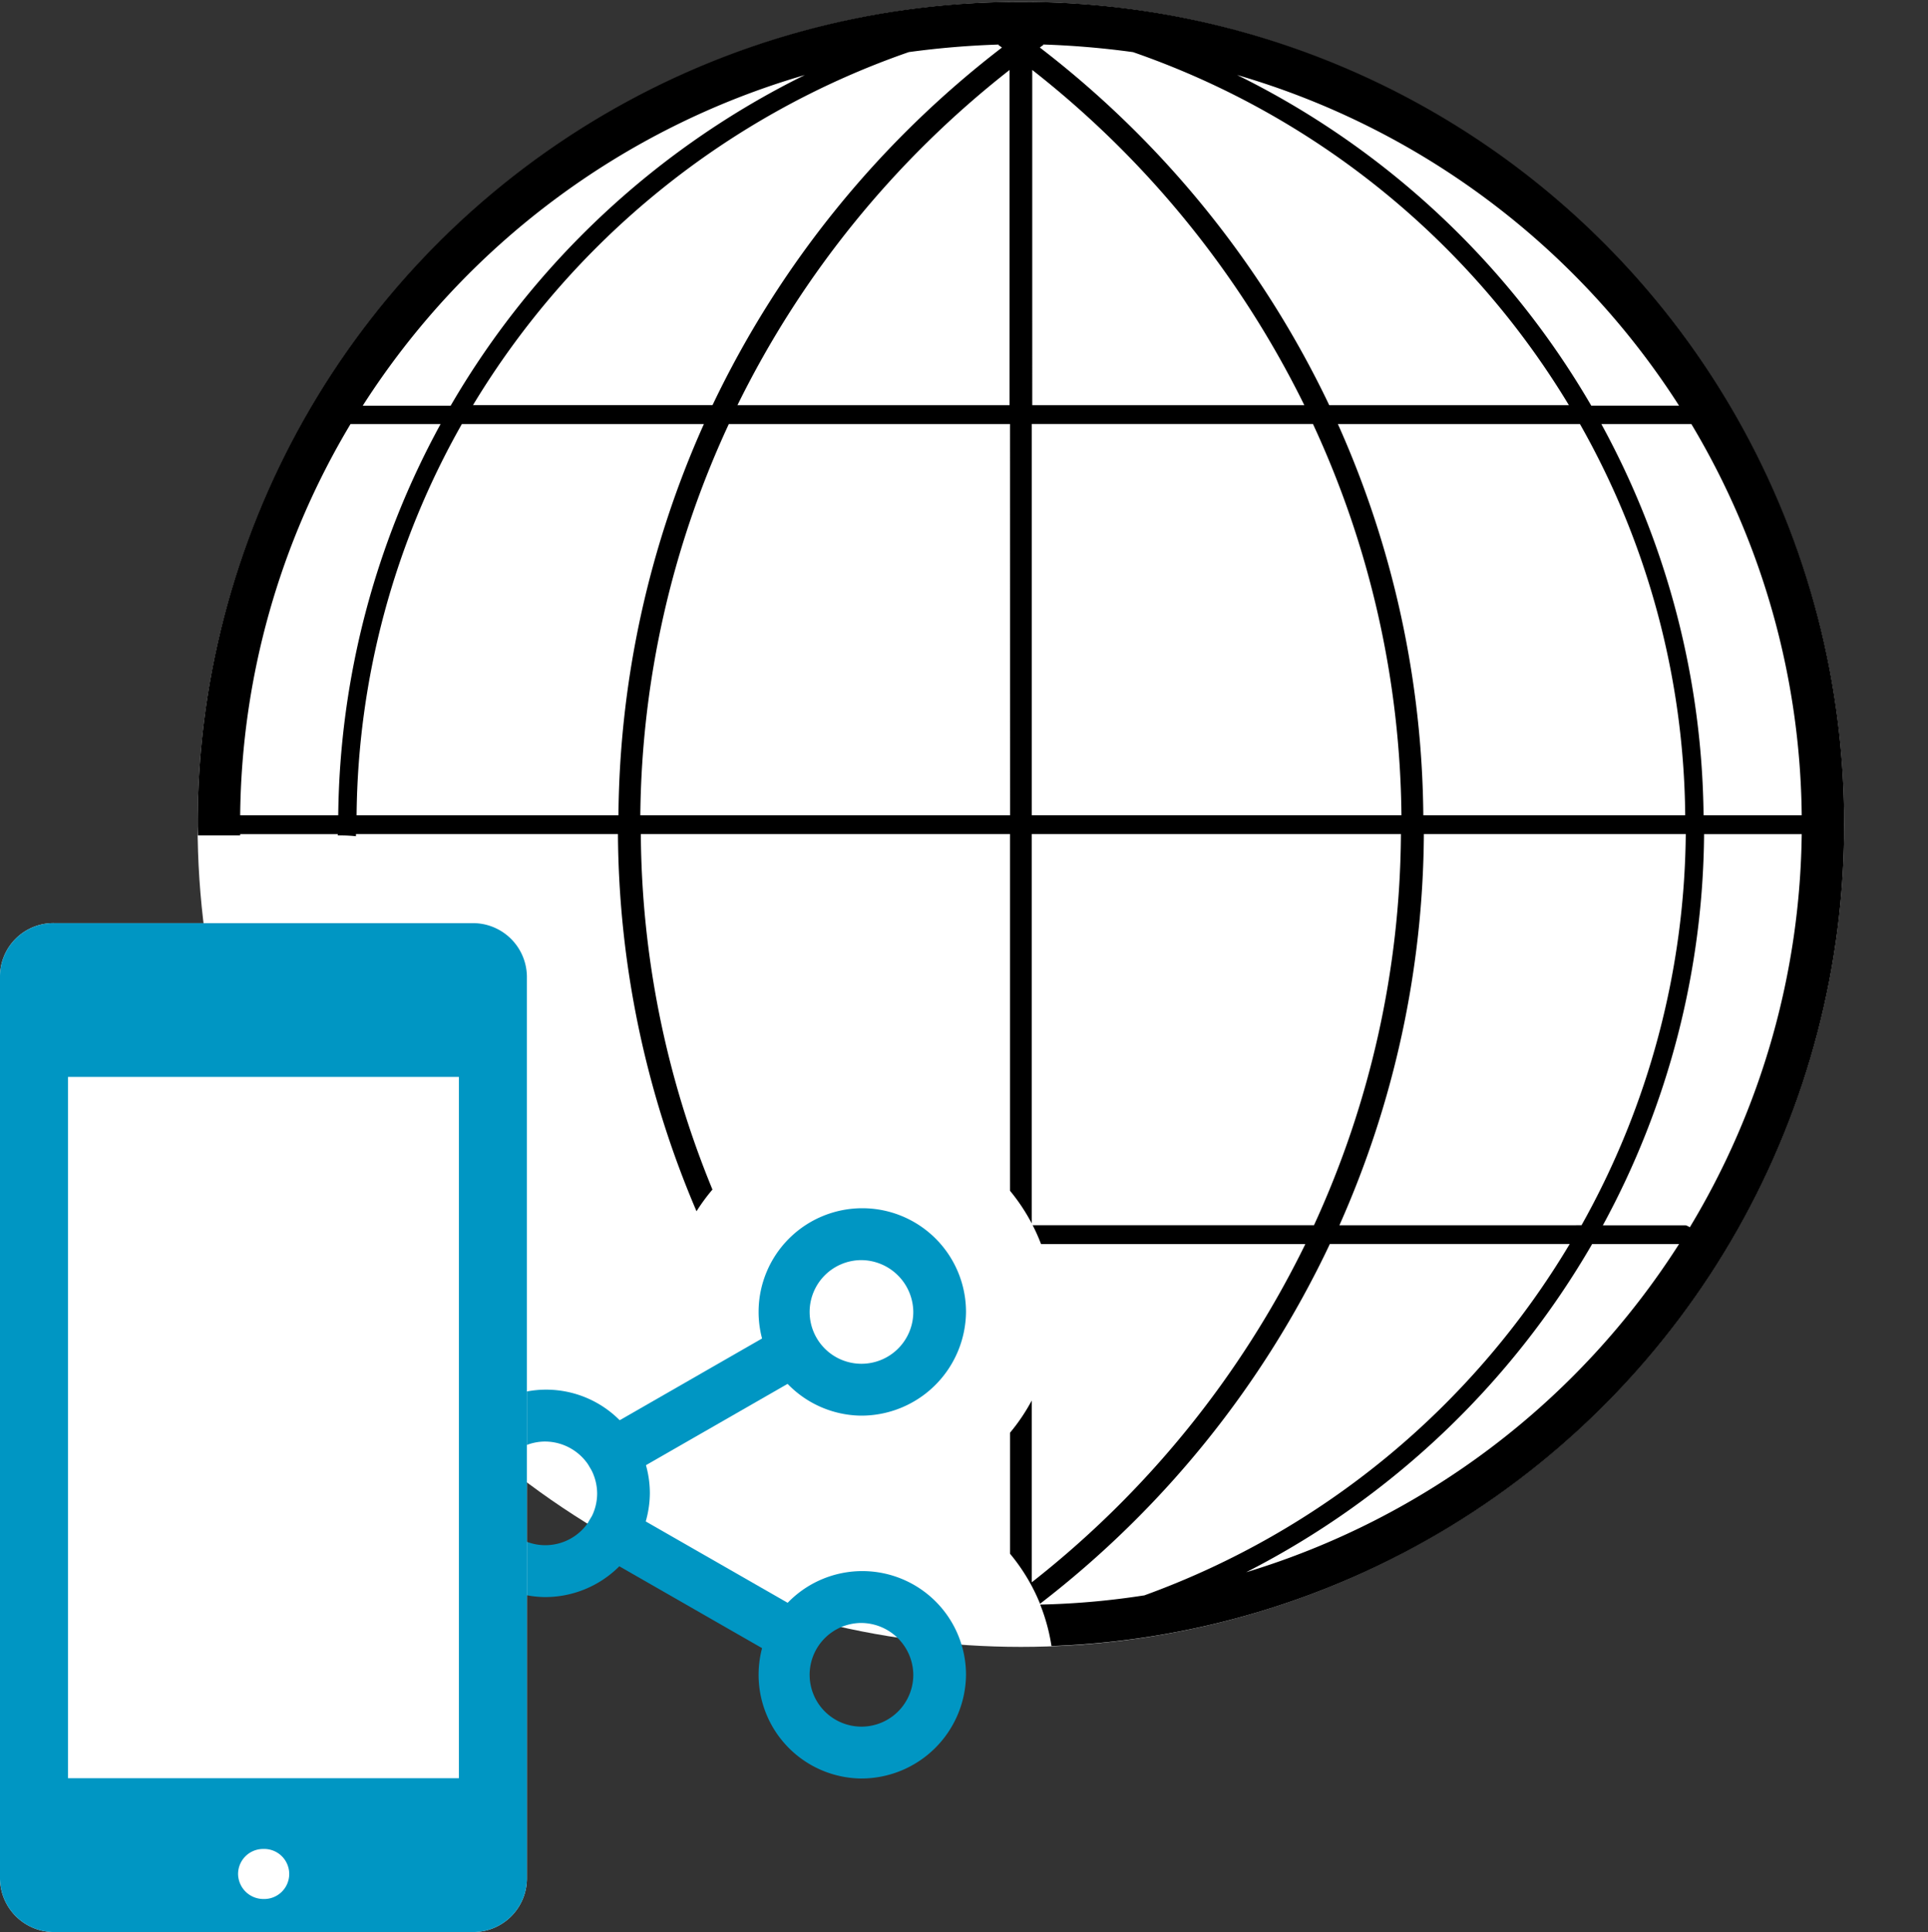 <?xml version="1.0" encoding="UTF-8"?>
<svg xmlns="http://www.w3.org/2000/svg" width="89.909" height="90.09" viewBox="0 0 89.909 90.09">
  <rect x="0" y="0" width="89.909" height="90.09" fill="#333333" stroke="none"/>
  <defs>
    <style>.a{fill:none;opacity:0.8;}.b{fill:#fff;}.c{fill:#0096c3;}</style>
  </defs>
  <g transform="translate(-1320 -4594)">
    <rect class="a" width="89.909" height="89.909" transform="translate(1320 4594)"></rect>
    <g transform="translate(1259 3439.09)">
      <ellipse class="b" cx="38.393" cy="38.352" rx="38.393" ry="38.352" transform="translate(70.214 1155)"></ellipse>
      <path d="M147,1193.352A38.317,38.317,0,0,0,108.708,1155c-.034,0-.067,0-.1,0s-.067,0-.1,0a38.318,38.318,0,0,0-38.292,38.352c0,.172.011.341.013.512H72.2c0-.021,0-.04,0-.061h4.553c0,.021,0,.04,0,.061H76.9a6.513,6.513,0,0,1,.7.038c0-.033,0-.066,0-.1H89.817a45.393,45.393,0,0,0,3.664,17.589,8.886,8.886,0,0,1,.743-1.012,44.258,44.258,0,0,1-3.34-16.577H108.1v16.633a8.95,8.95,0,0,1,1.012,1.52V1193.8H126.33a44.251,44.251,0,0,1-4.055,18.243H109.157a8.753,8.753,0,0,1,.391.879h12.324a45.352,45.352,0,0,1-12.759,15.772v-8.477a8.857,8.857,0,0,1-1.012,1.5v5.643a8.885,8.885,0,0,1,1.4,2.333,45.931,45.931,0,0,0,13.514-16.775H134.2a38.293,38.293,0,0,1-19.85,16.389h-.024a36.452,36.452,0,0,1-4.819.424,8.762,8.762,0,0,1,.527,1.933A38.314,38.314,0,0,0,147,1193.352Zm-39.42-36.365-.024.023a1.13,1.13,0,0,1,.166.119A45.951,45.951,0,0,0,94.228,1173.8H83.058a38.435,38.435,0,0,1,20.324-16.461A40.405,40.405,0,0,1,107.58,1156.987Zm.5,1.187v15.63H95.39A45.165,45.165,0,0,1,108.078,1158.174Zm-9.55.235a39.082,39.082,0,0,0-16.514,15.418h-4.1A36.6,36.6,0,0,1,98.528,1158.409Zm-21.755,34.516H72.2a36.186,36.186,0,0,1,5.146-18.242h4.2A38.864,38.864,0,0,0,76.773,1192.925Zm.854,0a37.689,37.689,0,0,1,4.909-18.242H93.825a45.543,45.543,0,0,0-3.985,18.242Zm30.474,0H90.86a44.294,44.294,0,0,1,4.127-18.242H108.1Zm31.7,19.216a.669.669,0,0,0-.19-.095h-3.866a38.76,38.76,0,0,0,4.72-18.243h4.553A36.288,36.288,0,0,1,139.8,1212.141Zm.071-37.458a36.176,36.176,0,0,1,5.146,18.242h-4.577a38.864,38.864,0,0,0-4.767-18.242h4.2Zm-.285,18.242H127.374a45.542,45.542,0,0,0-3.984-18.242h11.288A37.678,37.678,0,0,1,139.587,1192.925Zm-.284-19.1h-4.1a39.082,39.082,0,0,0-16.514-15.418A36.607,36.607,0,0,1,139.3,1173.827Zm-29.668-16.84a40.386,40.386,0,0,1,4.2.356,38.437,38.437,0,0,1,20.325,16.461H122.986a45.941,45.941,0,0,0-13.494-16.675,1.188,1.188,0,0,1,.166-.119Zm-.5,1.187a45.162,45.162,0,0,1,12.687,15.63H109.137Zm0,34.751h-.024v-18.242h13.115a44.293,44.293,0,0,1,4.126,18.242Zm14.324,19.121A45.429,45.429,0,0,0,127.4,1193.8h12.213a37.983,37.983,0,0,1-4.862,18.243Zm-4.34,16.175a39.269,39.269,0,0,0,16.126-15.3H139.3A36.494,36.494,0,0,1,119.121,1228.221Z"></path>
      <path class="c" d="M101.133,1220.921a4.836,4.836,0,1,1,4.915-4.836A4.882,4.882,0,0,1,101.133,1220.921Zm0-7.252a2.417,2.417,0,1,0,2.457,2.416A2.44,2.44,0,0,0,101.133,1213.669Z"></path>
      <path class="c" d="M86.391,1229.381a4.836,4.836,0,1,1,4.914-4.836A4.882,4.882,0,0,1,86.391,1229.381Zm0-7.252a2.417,2.417,0,1,0,2.456,2.416A2.44,2.44,0,0,0,86.391,1222.129Z"></path>
      <path class="c" d="M101.133,1237.841a4.836,4.836,0,1,1,4.915-4.836A4.882,4.882,0,0,1,101.133,1237.841Zm0-7.252a2.417,2.417,0,1,0,2.457,2.416A2.439,2.439,0,0,0,101.133,1230.589Z"></path>
      <path class="c" d="M97.962,1232.391a1.235,1.235,0,0,1-.617-.166l-8.392-4.811a1.2,1.2,0,0,1-.442-1.653,1.237,1.237,0,0,1,1.68-.435l8.392,4.811a1.2,1.2,0,0,1,.442,1.653A1.232,1.232,0,0,1,97.962,1232.391Zm-8.388-8.46a1.234,1.234,0,0,1-1.063-.6,1.2,1.2,0,0,1,.442-1.653l8.38-4.811a1.238,1.238,0,0,1,1.68.435,1.2,1.2,0,0,1-.442,1.653l-8.38,4.811A1.233,1.233,0,0,1,89.574,1223.931Z"></path>
      <path class="b" d="M85.571,1200.441a2.517,2.517,0,0,0-2.524-2.486H63.524A2.489,2.489,0,0,0,61,1200.441v42.072A2.517,2.517,0,0,0,63.524,1245H83.047a2.5,2.5,0,0,0,2.524-2.487v-42.072Z"></path>
      <path class="c" d="M85.571,1200.441a2.517,2.517,0,0,0-2.524-2.486H63.524A2.489,2.489,0,0,0,61,1200.441v42.072A2.517,2.517,0,0,0,63.524,1245H83.047a2.5,2.5,0,0,0,2.524-2.487v-42.072ZM73.286,1243.46a1.183,1.183,0,0,1-1.184-1.167,1.169,1.169,0,0,1,1.184-1.166,1.167,1.167,0,1,1,0,2.333Zm9.113-5.633H64.172v-32.7H82.4v32.7Z"></path>
    </g>
  </g>
</svg>
